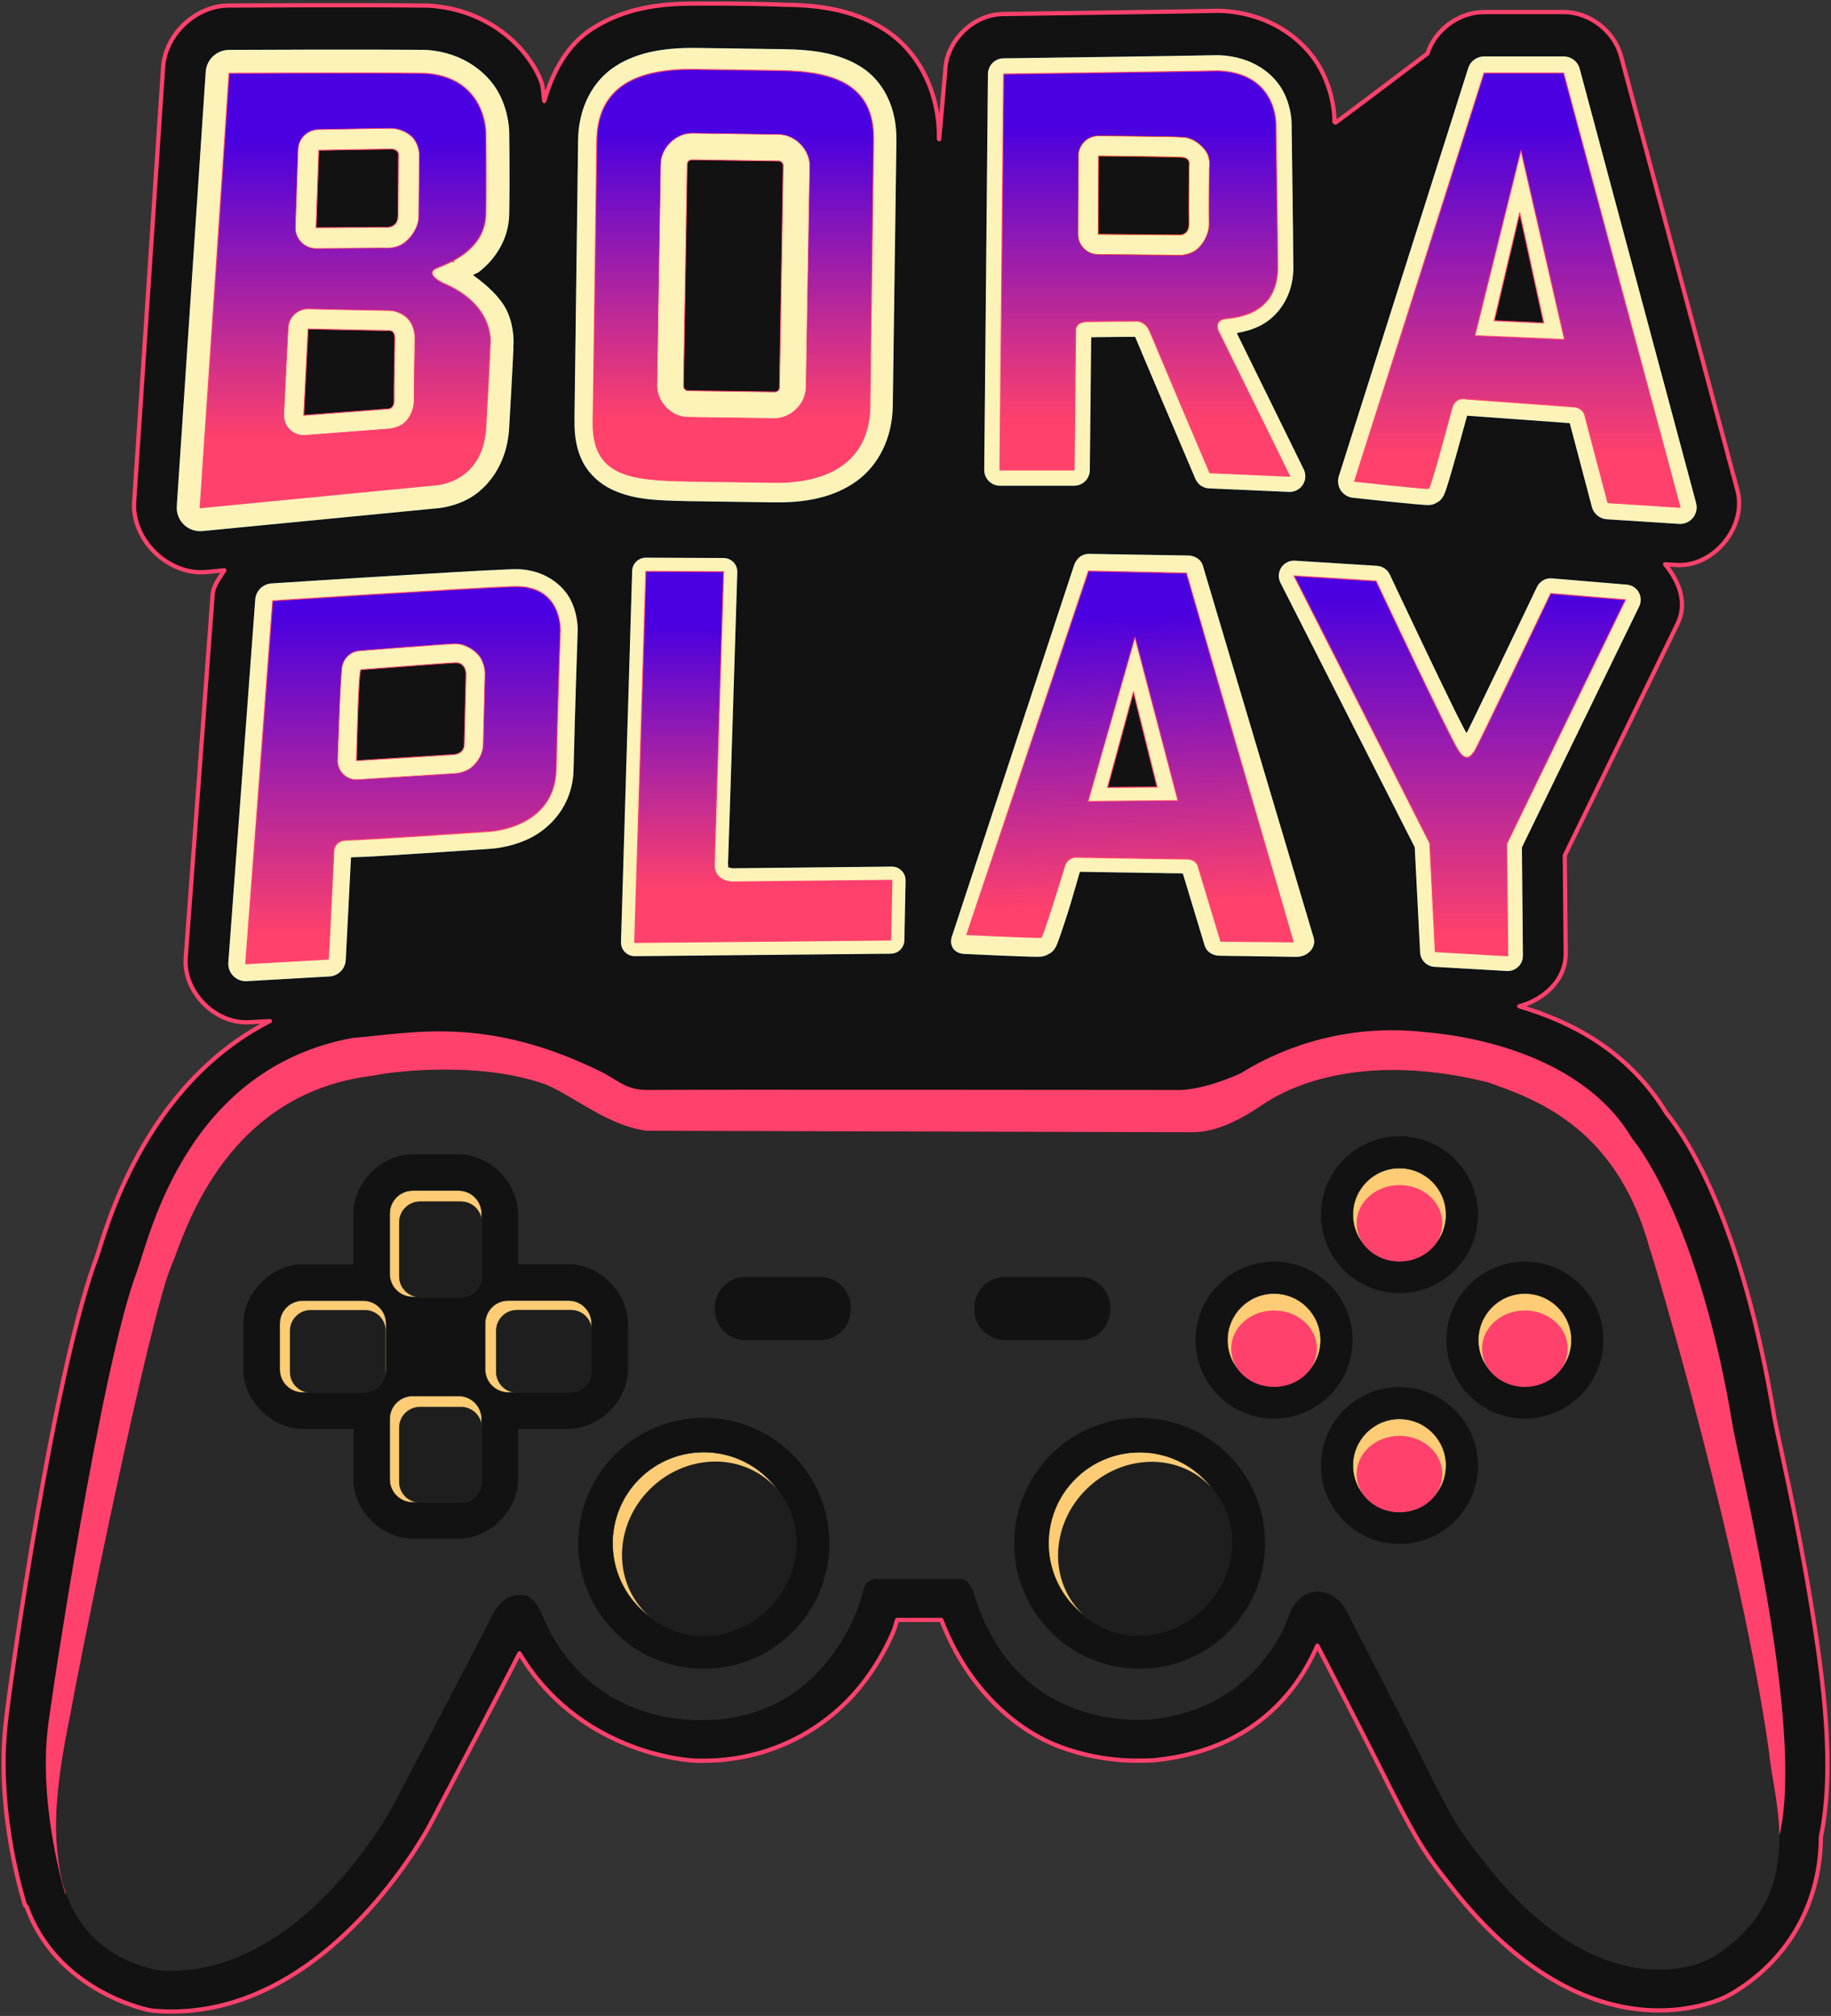 <svg width="514" height="566" viewBox="0 0 514 566" fill="none" xmlns="http://www.w3.org/2000/svg">
<rect x="0" y="0" width="514" height="566" fill="#333333" stroke="none"/>
<path fill-rule="evenodd" clip-rule="evenodd" d="M194.925 1.016C185.527 0.975 175.307 2.167 166.158 8.114C159.141 12.676 155.142 20.172 152.79 28.386C152.273 25.275 152.894 24.291 150.663 20.102C145.772 10.92 135.267 2.613 120.678 1.601H120.645C120.312 1.576 119.971 1.576 119.637 1.568H119.604C102.955 1.366 64.215 1.551 64.215 1.551C54.923 1.593 46.383 9.658 45.779 18.931L37.658 140.9C36.956 151.607 47.315 161.641 57.994 160.603L62.981 160.116C61.614 162.322 59.875 164.385 59.683 166.987L52.13 268.896C51.414 278.47 60.398 287.578 69.981 287.007L75.764 286.682C39.799 305.02 29.475 346.303 27.278 352.58L27.425 352.222C15.426 383.22 2.825 471.736 1.533 484.425C-1.131 510.131 7.056 534.99 7.056 534.99C7.184 535.084 7.314 535.176 7.446 535.266C15.818 558.618 40.103 563.969 41.703 564.325C42.227 564.442 42.759 564.523 43.294 564.568C68.13 566.618 87.716 552.589 100.486 539.473C113.256 526.357 120.465 512.785 120.465 512.785C120.482 512.76 120.499 512.744 120.515 512.719C120.515 512.719 126.821 500.71 133.461 488.029C138.91 477.623 143.037 469.671 145.822 464.184C162.192 491.587 191.681 494.336 195.851 494.348C217.256 494.802 232.724 484.336 241.429 473.622C245.789 468.255 248.697 462.866 250.639 458.451C251.339 456.859 251.385 456.039 251.841 454.812H264.25C271.756 474.417 285.388 485.915 297.76 490.498C304.315 492.927 310.357 493.854 315.026 494.185C319.695 494.516 323.956 494.202 323.668 494.219C323.9 494.21 324.134 494.194 324.366 494.169C355.446 490.926 366.139 470.318 369.814 462.024C371.855 465.967 383.884 489.179 390.67 502.875C390.687 502.9 390.704 502.933 390.72 502.958C398.559 518.498 401.255 521.907 406.671 528.817C406.679 528.834 406.696 528.834 406.704 528.85C424.01 551.456 441.965 561.152 456.847 563.692C464.292 564.962 470.822 564.49 475.916 563.399C480.98 562.315 484.239 560.975 487.156 559.127C505.529 547.665 511.147 529.753 511.163 515.726C515.087 496.798 512.063 472.5 508.272 449.47C504.381 425.834 499.238 404.015 498.218 398.629L498.168 398.37C489.09 343.062 473.555 319.545 467.809 312.525C457.019 294.872 440.875 286.792 426.471 282.524C433.48 280.68 439.604 275.062 439.514 267.71L439.531 267.744L439.271 240.179L470.959 175.06V175.043C473.733 169.328 471.429 163.266 467.418 158.427L470.57 158.621C481.097 159.299 490.478 147.818 487.722 137.635L455.057 15.731L455.041 15.714C453.148 8.706 446.219 3.386 438.96 3.386H416.609C409.608 3.39 402.873 8.314 400.74 14.983V15.017C400.74 15.017 374.592 34.829 374.589 34.622C374.589 34.622 375.045 27.528 370.853 19.597C366.301 10.986 356.155 3.549 342.573 3.045C342.548 3.045 342.515 3.045 342.49 3.045C342.186 3.037 341.886 3.038 341.581 3.045H341.497C333.241 3.238 281.512 3.939 281.512 3.939H281.495C273.051 4.064 265.428 11.705 265.333 20.149V20.166L263.645 39.089L263.579 39.022C263.769 26.435 258.27 14.574 248.115 8.16C238.849 2.308 228.754 1.417 219.674 1.322C219.649 1.322 219.632 1.323 219.607 1.322C209.774 0.882 194.983 1.023 194.925 1.016Z" fill="#121212" stroke="#FF416C" stroke-width="1.18" stroke-linecap="round" stroke-linejoin="round"/>
<path fill-rule="evenodd" clip-rule="evenodd" d="M181.32 156.421C180.277 156.417 179.274 156.82 178.524 157.546C177.775 158.271 177.338 159.26 177.308 160.303L174.173 264.502C174.158 265.039 174.251 265.574 174.447 266.074C174.644 266.574 174.938 267.029 175.314 267.413C175.69 267.796 176.14 268.1 176.636 268.306C177.132 268.512 177.664 268.616 178.201 268.612L250.061 267.913C251.101 267.905 252.096 267.491 252.836 266.76C253.576 266.029 254.002 265.039 254.024 263.999L254.365 247.236C254.376 246.7 254.279 246.168 254.079 245.671C253.88 245.173 253.583 244.721 253.206 244.341C252.829 243.961 252.379 243.66 251.883 243.457C251.388 243.254 250.856 243.153 250.321 243.159L205.587 243.63C205.587 243.63 205.062 243.553 204.726 243.386C204.391 243.22 204.47 243.843 204.515 242.769C204.74 237.386 207.13 160.644 207.13 160.644C207.147 160.11 207.057 159.578 206.865 159.079C206.673 158.58 206.383 158.125 206.012 157.741C205.641 157.356 205.196 157.05 204.705 156.84C204.214 156.63 203.685 156.52 203.151 156.518L181.32 156.421Z" fill="#FDF2B8" stroke="#000E1C" stroke-width="0.272" stroke-linecap="round" stroke-linejoin="round"/>
<path d="M64.272 13.857C62.571 13.864 60.935 14.517 59.695 15.683C58.456 16.849 57.705 18.442 57.594 20.14L49.475 142.129C49.412 143.101 49.56 144.076 49.911 144.985C50.261 145.894 50.806 146.717 51.505 147.395C52.205 148.073 53.044 148.591 53.964 148.913C54.884 149.235 55.863 149.353 56.833 149.258L121.809 142.945C123.169 142.881 127.449 142.485 131.775 140.066C137.014 137.137 142.47 130.449 143.065 120.408C144.03 104.141 144.316 97.02 144.316 97.02L144.251 97.592C144.328 96.843 144.659 92.534 142.773 87.922C141.299 84.319 137.744 80.586 133.043 77.251C133.737 76.804 133.971 76.915 134.667 76.374C138.729 73.221 142.959 67.617 143.099 60.181C143.297 49.729 143.101 37.221 143.099 37.115C143.099 37.115 143.157 31.689 140.19 26.118C137.222 20.546 130.342 14.591 119.823 13.869C119.699 13.861 119.574 13.857 119.449 13.856C103.123 13.659 64.272 13.857 64.272 13.857ZM109.681 41.821C111.815 41.821 111.882 43.265 111.882 43.265C111.882 43.265 111.811 57.018 111.744 60.662C111.675 64.307 108.1 63.825 108.1 63.825L88.709 63.963L89.465 42.165C89.465 42.165 107.55 41.821 109.681 41.821ZM127.065 73.336L127.271 73.422V73.427H127.267V73.431V73.436V73.441V73.445C127.272 73.46 127.284 73.486 127.289 73.497V73.501H127.284L127.279 73.497L127.275 73.492C127.268 73.487 127.259 73.483 127.245 73.471C127.166 73.436 127.132 73.377 127.064 73.337L127.065 73.336ZM86.474 92.327C86.474 92.327 107.498 92.804 109.346 92.804C111.169 92.853 110.85 95.525 110.85 95.525C110.85 95.525 110.577 109.931 110.644 112.337C110.713 114.744 109.131 114.813 109.131 114.813L85.236 116.635L86.474 92.327Z" fill="#FDF2B8" stroke="#000E1C" stroke-width="0.272" stroke-linecap="round" stroke-linejoin="round"/>
<path d="M125.3 300.301C116.362 300.268 108.619 301.224 104.541 302.039C61.856 307.205 51.25 348.516 48.259 355.041C42.006 369.178 21.772 469.39 19.85 480.925C14.275 507.455 15.775 516.944 16.455 522.653C19.582 548.482 40.803 552.437 44.263 553.206C83.866 556.475 110.015 507.644 110.015 507.644C110.015 507.644 135.257 459.655 137.84 454.286C140.422 448.916 143.591 447.686 146.513 447.821C149.436 447.957 151.156 451.165 151.971 453.068C164.342 482.838 191.944 482.971 196.022 482.971C231.503 483.787 241.642 450.546 242.315 446.749C243.084 442.76 246.701 443.403 246.701 443.403H269.604C272.367 443.403 273.234 447.083 273.778 448.715C285.877 486.098 320.134 482.961 323.125 482.825C354.391 479.562 362.076 452.986 362.076 452.986C362.076 452.986 364.319 446.742 370.165 446.912C376.01 447.081 378.595 453.604 378.595 453.604C378.595 453.604 393.81 482.972 401.286 498.061C409.035 513.422 410.492 514.955 416.068 522.068C447.981 563.786 476.616 552.243 480.845 549.552C508.336 532.442 497.672 505.401 496.585 491.807C488.972 437.432 465.092 356.16 462.978 350.2C453.558 315.788 429.915 308.28 417.611 303.859C377.816 294.054 357.653 308.15 354.799 309.917C341.612 319.025 335.688 317.826 331.474 317.893L181.501 317.487C170.597 316.001 161.906 308.282 153.206 304.476C144.37 301.349 134.238 300.335 125.3 300.301Z" fill="#292929" stroke="#121212" stroke-width="0.09" stroke-linecap="round" stroke-linejoin="round"/>
<path d="M392.861 363.141C405.064 363.141 414.956 353.249 414.956 341.047C414.956 328.844 405.064 318.952 392.861 318.952C380.659 318.952 370.767 328.844 370.767 341.047C370.767 353.249 380.659 363.141 392.861 363.141Z" fill="#121212" stroke="#262626" stroke-width="0.17" stroke-linecap="round" stroke-linejoin="round"/>
<path d="M392.862 354.112C400.078 354.112 405.927 348.263 405.927 341.047C405.927 333.832 400.078 327.982 392.862 327.982C385.647 327.982 379.797 333.832 379.797 341.047C379.797 348.263 385.647 354.112 392.862 354.112Z" fill="#FECC75" stroke="#000E1C" stroke-width="0.101" stroke-linecap="round" stroke-linejoin="round"/>
<path d="M392.862 354.179C399.503 354.179 404.887 349.376 404.887 343.452C404.887 337.527 399.503 332.724 392.862 332.724C386.22 332.724 380.836 337.527 380.836 343.452C380.836 349.376 386.22 354.179 392.862 354.179Z" fill="#FF416C"/>
<path d="M392.861 433.558C405.064 433.558 414.956 423.666 414.956 411.464C414.956 399.261 405.064 389.369 392.861 389.369C380.659 389.369 370.767 399.261 370.767 411.464C370.767 423.666 380.659 433.558 392.861 433.558Z" fill="#121212" stroke="#262626" stroke-width="0.17" stroke-linecap="round" stroke-linejoin="round"/>
<path d="M392.862 424.529C400.078 424.529 405.927 418.68 405.927 411.464C405.927 404.249 400.078 398.4 392.862 398.4C385.647 398.4 379.797 404.249 379.797 411.464C379.797 418.68 385.647 424.529 392.862 424.529Z" fill="#FECC75" stroke="#000E1C" stroke-width="0.101" stroke-linecap="round" stroke-linejoin="round"/>
<path d="M392.862 424.597C399.503 424.597 404.887 419.794 404.887 413.869C404.887 407.944 399.503 403.141 392.862 403.141C386.22 403.141 380.836 407.944 380.836 413.869C380.836 419.794 386.22 424.597 392.862 424.597Z" fill="#FF416C"/>
<path d="M405.976 376.256C405.976 388.458 415.868 398.35 428.071 398.35C440.273 398.35 450.165 388.458 450.165 376.256C450.165 364.053 440.273 354.161 428.071 354.161C415.868 354.161 405.976 364.053 405.976 376.256Z" fill="#121212" stroke="#262626" stroke-width="0.17" stroke-linecap="round" stroke-linejoin="round"/>
<path d="M428.07 389.322C435.285 389.322 441.134 383.472 441.134 376.257C441.134 369.041 435.285 363.192 428.07 363.192C420.854 363.192 415.005 369.041 415.005 376.257C415.005 383.472 420.854 389.322 428.07 389.322Z" fill="#FECC75" stroke="#000E1C" stroke-width="0.101" stroke-linecap="round" stroke-linejoin="round"/>
<path d="M428.069 389.387C434.711 389.387 440.095 384.584 440.095 378.659C440.095 372.734 434.711 367.931 428.069 367.931C421.428 367.931 416.044 372.734 416.044 378.659C416.044 384.584 421.428 389.387 428.069 389.387Z" fill="#FF416C"/>
<path d="M335.558 376.257C335.558 388.46 345.45 398.353 357.652 398.353C369.855 398.353 379.747 388.46 379.747 376.257C379.747 364.053 369.855 354.16 357.652 354.16C345.45 354.16 335.558 364.053 335.558 376.257Z" fill="#121212" stroke="#262626" stroke-width="0.17" stroke-linecap="round" stroke-linejoin="round"/>
<path d="M357.652 389.322C364.868 389.322 370.717 383.472 370.717 376.257C370.717 369.041 364.868 363.192 357.652 363.192C350.437 363.192 344.587 369.041 344.587 376.257C344.587 383.472 350.437 389.322 357.652 389.322Z" fill="#FECC75" stroke="#000E1C" stroke-width="0.101" stroke-linecap="round" stroke-linejoin="round"/>
<path d="M357.654 389.387C364.296 389.387 369.68 384.584 369.68 378.659C369.68 372.734 364.296 367.931 357.654 367.931C351.012 367.931 345.628 372.734 345.628 378.659C345.628 384.584 351.012 389.387 357.654 389.387Z" fill="#FF416C"/>
<path d="M282.072 358.459H303.147C305.432 358.459 307.622 359.366 309.237 360.981C310.852 362.597 311.76 364.787 311.76 367.071V367.723C311.76 370.007 310.852 372.198 309.237 373.813C307.622 375.428 305.432 376.336 303.147 376.336H282.072C279.788 376.336 277.597 375.428 275.982 373.813C274.367 372.198 273.459 370.007 273.459 367.723V367.071C273.459 364.787 274.367 362.597 275.982 360.981C277.597 359.366 279.788 358.459 282.072 358.459Z" fill="#121212" stroke="#262626" stroke-width="0.203" stroke-linecap="round" stroke-linejoin="round"/>
<path d="M162.257 433.304C162.257 452.806 178.066 468.616 197.569 468.616C217.071 468.616 232.88 452.806 232.88 433.304C232.88 413.802 217.071 397.992 197.569 397.992C178.066 397.992 162.257 413.802 162.257 433.304Z" fill="#121212" stroke="#262626" stroke-width="0.189" stroke-linecap="round" stroke-linejoin="round"/>
<path d="M215.659 451.403C225.653 441.408 225.653 425.205 215.659 415.21C205.665 405.216 189.461 405.216 179.467 415.21C169.473 425.205 169.473 441.408 179.467 451.403C189.461 461.397 205.665 461.397 215.659 451.403Z" fill="#FECC75" stroke="#000E1C" stroke-width="0.115" stroke-linecap="round" stroke-linejoin="round"/>
<path d="M215.843 451.589C225.744 441.688 226.283 426.176 217.048 416.941C207.813 407.706 192.301 408.245 182.401 418.146C172.5 428.046 171.961 443.559 181.196 452.794C190.431 462.029 205.943 461.489 215.843 451.589Z" fill="#1E1E1E"/>
<path d="M284.602 433.304C284.602 452.806 300.412 468.616 319.914 468.616C339.416 468.616 355.226 452.806 355.226 433.304C355.226 413.802 339.416 397.992 319.914 397.992C300.412 397.992 284.602 413.802 284.602 433.304Z" fill="#121212" stroke="#262626" stroke-width="0.272" stroke-linecap="round" stroke-linejoin="round"/>
<path d="M338.004 451.403C347.998 441.408 347.998 425.205 338.004 415.21C328.01 405.216 311.806 405.216 301.812 415.21C291.818 425.205 291.818 441.408 301.812 451.403C311.806 461.397 328.01 461.397 338.004 451.403Z" fill="#FECC75" stroke="#121212" stroke-width="0.197" stroke-linecap="round" stroke-linejoin="round"/>
<path d="M338.091 451.491C347.992 441.591 348.575 426.122 339.393 416.941C330.212 407.76 314.743 408.343 304.843 418.243C294.942 428.144 294.359 443.612 303.541 452.794C312.722 461.975 328.191 461.392 338.091 451.491Z" fill="#1E1E1E"/>
<path d="M115.841 324.028C107.104 324.037 99.162 331.983 99.149 340.72C99.149 340.727 99.149 340.733 99.149 340.739V354.917H85.024H85.006C76.244 354.917 68.266 362.901 68.277 371.664V384.486C68.277 393.242 76.25 401.215 85.006 401.215H99.202L99.166 415.321C99.166 415.327 99.166 415.334 99.166 415.34C99.162 424.078 107.103 432.03 115.841 432.05C115.847 432.05 115.853 432.05 115.859 432.05H128.7C137.452 432.069 145.432 424.128 145.464 415.376C145.464 415.37 145.464 415.364 145.464 415.357L145.483 401.197H159.589C168.351 401.197 176.329 393.213 176.318 384.45V371.61C176.318 371.604 176.318 371.597 176.318 371.591C176.308 362.838 168.324 354.888 159.571 354.899H145.447V340.738C145.447 340.732 145.447 340.726 145.447 340.72C145.433 331.972 137.464 324.027 128.718 324.027H115.86C115.853 324.027 115.847 324.028 115.841 324.028Z" fill="#121212" stroke="#262626" stroke-width="0.09" stroke-linecap="round" stroke-linejoin="round"/>
<path d="M117.882 337.366H129.427C130.967 337.366 132.444 337.978 133.533 339.067C134.623 340.156 135.235 341.633 135.235 343.174V358.371C135.235 359.911 134.623 361.388 133.533 362.478C132.444 363.567 130.967 364.179 129.427 364.179H117.882C116.342 364.179 114.865 363.567 113.776 362.478C112.686 361.388 112.074 359.911 112.074 358.371V343.174C112.074 341.633 112.686 340.156 113.776 339.067C114.865 337.978 116.342 337.366 117.882 337.366Z" fill="#FECC75" stroke="#000E1C" stroke-width="0.081" stroke-linecap="round" stroke-linejoin="round"/>
<path d="M115.872 334.278H128.726C130.441 334.278 132.086 334.959 133.298 336.172C134.511 337.385 135.192 339.03 135.192 340.745V357.665C135.192 359.38 134.511 361.025 133.298 362.238C132.086 363.45 130.441 364.131 128.726 364.131H115.872C114.157 364.131 112.513 363.45 111.3 362.238C110.087 361.025 109.406 359.38 109.406 357.665V340.745C109.406 339.03 110.087 337.385 111.3 336.172C112.513 334.959 114.157 334.278 115.872 334.278Z" fill="#FECC75" stroke="#000E1C" stroke-width="0.09" stroke-linecap="round" stroke-linejoin="round"/>
<path d="M117.882 395.04H129.427C130.967 395.04 132.444 395.652 133.533 396.741C134.623 397.83 135.235 399.307 135.235 400.848V416.045C135.235 417.585 134.623 419.062 133.533 420.152C132.444 421.241 130.967 421.853 129.427 421.853H117.882C116.342 421.853 114.865 421.241 113.776 420.152C112.686 419.062 112.074 417.585 112.074 416.045V400.848C112.074 399.307 112.686 397.83 113.776 396.741C114.865 395.652 116.342 395.04 117.882 395.04Z" fill="#FECC75" stroke="#000E1C" stroke-width="0.081" stroke-linecap="round" stroke-linejoin="round"/>
<path d="M115.872 391.952H128.726C130.441 391.952 132.086 392.634 133.298 393.846C134.511 395.059 135.192 396.704 135.192 398.419V415.339C135.192 417.054 134.511 418.699 133.298 419.912C132.086 421.124 130.441 421.806 128.726 421.806H115.872C114.157 421.806 112.513 421.124 111.3 419.912C110.087 418.699 109.406 417.054 109.406 415.339V398.419C109.406 396.704 110.087 395.059 111.3 393.846C112.513 392.634 114.157 391.952 115.872 391.952Z" fill="#FECC75" stroke="#000E1C" stroke-width="0.09" stroke-linecap="round" stroke-linejoin="round"/>
<path d="M78.531 384.491V371.637C78.531 370.788 78.698 369.947 79.023 369.163C79.348 368.378 79.824 367.665 80.425 367.065C81.025 366.464 81.738 365.988 82.523 365.663C83.307 365.338 84.148 365.171 84.998 365.171H101.918C103.633 365.171 105.278 365.852 106.49 367.065C107.703 368.278 108.384 369.922 108.384 371.637V384.491C108.384 386.206 107.703 387.851 106.49 389.063C105.278 390.276 103.633 390.957 101.918 390.957H84.998C84.148 390.957 83.307 390.79 82.523 390.465C81.738 390.14 81.025 389.664 80.425 389.063C79.824 388.463 79.348 387.75 79.023 386.965C78.698 386.181 78.531 385.34 78.531 384.491Z" fill="#FECC75" stroke="#000E1C" stroke-width="0.09" stroke-linecap="round" stroke-linejoin="round"/>
<path d="M81.425 385.195V373.651C81.425 372.11 82.037 370.633 83.126 369.544C84.215 368.455 85.692 367.843 87.233 367.843H102.43C103.193 367.843 103.948 367.993 104.653 368.285C105.357 368.577 105.997 369.005 106.537 369.544C107.076 370.083 107.504 370.724 107.796 371.428C108.088 372.133 108.238 372.888 108.238 373.651V385.195C108.238 386.735 107.626 388.213 106.537 389.302C105.447 390.391 103.97 391.003 102.43 391.003H87.233C85.692 391.003 84.215 390.391 83.126 389.302C82.037 388.213 81.425 386.735 81.425 385.195Z" fill="#1E1E1E" stroke="#121212" stroke-width="0.081" stroke-linecap="round" stroke-linejoin="round"/>
<path d="M136.205 384.47V371.617C136.205 369.902 136.886 368.257 138.099 367.044C139.312 365.831 140.956 365.15 142.671 365.15H159.592C161.307 365.15 162.952 365.831 164.164 367.044C165.377 368.257 166.058 369.902 166.058 371.617V384.47C166.058 386.185 165.377 387.83 164.164 389.043C162.952 390.255 161.307 390.937 159.592 390.937H142.671C140.956 390.937 139.312 390.255 138.099 389.043C136.886 387.83 136.205 386.185 136.205 384.47Z" fill="#FECC75" stroke="#000E1C" stroke-width="0.09" stroke-linecap="round" stroke-linejoin="round"/>
<path d="M139.292 385.175V373.631C139.292 372.09 139.904 370.613 140.994 369.524C142.083 368.435 143.56 367.823 145.1 367.823H160.297C161.838 367.823 163.315 368.435 164.404 369.524C165.493 370.613 166.105 372.09 166.105 373.631V385.175C166.105 385.938 165.955 386.693 165.663 387.398C165.371 388.102 164.944 388.742 164.404 389.282C163.865 389.821 163.225 390.249 162.52 390.541C161.815 390.833 161.06 390.983 160.297 390.983H145.1C143.56 390.983 142.083 390.371 140.994 389.282C139.904 388.193 139.292 386.715 139.292 385.175Z" fill="#1E1E1E" stroke="#121212" stroke-width="0.081" stroke-linecap="round" stroke-linejoin="round"/>
<path d="M390.06 289.253C367.404 289.445 351.957 299.096 348.269 301.356C336.58 306.607 330.189 306.027 330.189 306.027C330.189 306.027 188.871 305.883 182.479 306.027C176.087 306.171 174.133 303.801 169.375 301.218C136.614 284.905 115.949 290.073 98.821 291.432C52.602 300.132 42.271 346.079 38.465 356.954C28.677 382.239 14.13 478.074 13.315 486.094C11.004 508.388 18.347 531.907 18.347 531.907C18.347 531.907 18.381 531.77 18.455 531.512C17.541 528.89 16.851 525.949 16.452 522.654C15.773 516.945 14.268 507.458 19.843 480.928C21.765 469.393 42.001 369.179 48.255 355.041C51.245 348.516 61.852 307.208 104.537 302.043C108.615 301.227 116.356 300.268 125.294 300.302C134.232 300.335 144.363 301.353 153.199 304.48C161.899 308.286 170.591 316.003 181.495 317.489L331.47 317.893C335.684 317.826 341.607 319.029 354.793 309.921C357.648 308.153 377.812 294.056 417.608 303.861C429.911 308.282 453.553 315.79 462.973 350.202C465.088 356.162 488.969 437.434 496.581 491.81C497.057 497.759 499.364 506.285 499.508 515.426C506.57 485.532 488.944 413.922 486.52 400.996C477.548 346.077 461.236 323.282 458.16 319.629C442.588 293.291 404.956 290.206 400.198 289.799C396.68 289.391 393.296 289.226 390.06 289.253Z" fill="#FF416C"/>
<path d="M209.21 358.459H230.286C232.57 358.459 234.761 359.366 236.376 360.981C237.991 362.597 238.898 364.787 238.898 367.071V367.723C238.898 370.007 237.991 372.198 236.376 373.813C234.761 375.428 232.57 376.336 230.286 376.336H209.21C206.926 376.336 204.736 375.428 203.12 373.813C201.505 372.198 200.598 370.007 200.598 367.723V367.071C200.598 364.787 201.505 362.597 203.12 360.981C204.736 359.366 206.926 358.459 209.21 358.459Z" fill="#121212" stroke="#262626" stroke-width="0.203" stroke-linecap="round" stroke-linejoin="round"/>
<path d="M117.882 337.366H129.427C130.189 337.366 130.945 337.516 131.649 337.808C132.354 338.1 132.994 338.528 133.534 339.067C134.073 339.606 134.501 340.246 134.793 340.951C135.084 341.656 135.235 342.411 135.235 343.174V358.371C135.235 359.133 135.084 359.889 134.793 360.593C134.501 361.298 134.073 361.938 133.534 362.478C132.994 363.017 132.354 363.445 131.649 363.737C130.945 364.028 130.189 364.179 129.427 364.179H117.882C117.12 364.179 116.364 364.028 115.66 363.737C114.955 363.445 114.315 363.017 113.776 362.478C113.236 361.938 112.808 361.298 112.517 360.593C112.225 359.889 112.074 359.133 112.074 358.371V343.174C112.074 342.411 112.225 341.656 112.517 340.951C112.808 340.246 113.236 339.606 113.776 339.067C114.315 338.528 114.955 338.1 115.66 337.808C116.364 337.516 117.12 337.366 117.882 337.366Z" fill="#1E1E1E" stroke="#121212" stroke-width="0.081" stroke-linecap="round" stroke-linejoin="round"/>
<path d="M117.882 395.04H129.427C130.189 395.04 130.945 395.19 131.649 395.482C132.354 395.774 132.994 396.202 133.534 396.741C134.073 397.28 134.501 397.92 134.793 398.625C135.084 399.33 135.235 400.085 135.235 400.848V416.045C135.235 417.585 134.623 419.062 133.534 420.152C132.444 421.241 130.967 421.853 129.427 421.853H117.882C116.342 421.853 114.865 421.241 113.776 420.152C112.686 419.062 112.074 417.585 112.074 416.045V400.848C112.074 400.085 112.225 399.33 112.517 398.625C112.808 397.92 113.236 397.28 113.776 396.741C114.315 396.202 114.955 395.774 115.66 395.482C116.364 395.19 117.12 395.04 117.882 395.04Z" fill="#1E1E1E" stroke="#121212" stroke-width="0.081" stroke-linecap="round" stroke-linejoin="round"/>
<path d="M64.301 20.574L56.187 142.558L121.374 136.232C121.374 136.232 135.401 136.232 136.364 120.004C137.326 103.776 137.601 96.763 137.601 96.763C137.601 96.763 139.202 85.731 124.421 79.507C122.378 78.535 119.62 76.512 122.611 75.274C125.602 74.037 136.186 70.364 136.381 60.056C136.576 49.748 136.381 37.107 136.381 37.107C136.381 37.107 136.38 21.745 119.362 20.578C103.22 20.384 64.301 20.574 64.301 20.574ZM109.684 41.821C111.818 41.821 111.884 43.265 111.884 43.265C111.884 43.265 111.809 57.018 111.747 60.662C111.681 64.307 108.103 63.825 108.103 63.825L88.712 63.963L89.468 42.165C89.468 42.165 107.552 41.821 109.684 41.821ZM86.477 92.327C86.477 92.327 107.501 92.805 109.349 92.805C111.172 92.853 110.853 95.525 110.853 95.525C110.853 95.525 110.58 109.931 110.647 112.337C110.713 114.744 109.134 114.813 109.134 114.813L85.239 116.635L86.477 92.327Z" fill="url(#paint0_linear_26_412)" stroke="#FF416C" stroke-width="0.272" stroke-linecap="round" stroke-linejoin="round"/>
<path d="M109.688 36.028C106.937 36.028 89.352 36.368 89.352 36.368C87.867 36.398 86.45 36.995 85.393 38.037C84.335 39.08 83.717 40.488 83.666 41.972L82.923 63.77C82.897 64.551 83.03 65.33 83.312 66.059C83.595 66.788 84.022 67.452 84.568 68.012C85.114 68.572 85.767 69.016 86.489 69.317C87.21 69.618 87.986 69.771 88.767 69.765L107.677 69.623H107.682C108.396 69.696 110.032 69.749 111.898 69.064C114.403 68.145 117.483 64.513 117.553 60.783C117.627 56.927 117.682 43.304 117.682 43.304C117.685 43.213 117.685 43.121 117.682 43.029C117.682 43.029 117.542 40.746 116.17 38.985C114.797 37.224 112.066 36.028 109.688 36.028ZM109.684 41.822C111.818 41.822 111.884 43.266 111.884 43.266C111.884 43.266 111.813 57.018 111.747 60.663C111.678 64.307 108.102 63.825 108.102 63.825L88.711 63.963L89.468 42.165C89.468 42.165 107.552 41.822 109.684 41.822Z" fill="#FDF2B8" stroke="#FF416C" stroke-width="0.189" stroke-linecap="round" stroke-linejoin="round"/>
<path d="M86.609 86.722C85.149 86.689 83.734 87.227 82.666 88.222C81.597 89.216 80.96 90.589 80.888 92.047L79.655 116.363C79.615 117.156 79.744 117.949 80.034 118.688C80.324 119.428 80.767 120.097 81.335 120.652C81.904 121.207 82.583 121.634 83.33 121.906C84.076 122.178 84.871 122.288 85.663 122.229L109.558 120.407H109.412C109.412 120.407 111.748 120.229 113.49 118.783C115.233 117.337 116.319 114.601 116.249 112.173C116.23 111.507 116.27 106.998 116.331 103.109C116.385 99.682 116.446 96.496 116.46 95.786C116.504 95.255 116.526 94.226 116.249 92.975C116.045 92.055 115.686 90.826 114.56 89.546C113.434 88.266 111.324 87.24 109.493 87.191C109.445 87.19 109.396 87.19 109.347 87.191C108.899 87.191 102.827 87.081 97.344 86.963C91.861 86.845 86.609 86.722 86.609 86.722ZM86.475 92.326C86.475 92.326 107.5 92.803 109.347 92.803C111.171 92.852 110.852 95.524 110.852 95.524C110.852 95.524 110.579 109.93 110.645 112.336C110.714 114.743 109.132 114.812 109.132 114.812L85.237 116.634L86.475 92.326Z" fill="#FDF2B8" stroke="#FF416C" stroke-width="0.189" stroke-linecap="round" stroke-linejoin="round"/>
<path d="M195.011 13.303C186.694 13.257 178.935 14.393 172.612 18.503C166.276 22.622 162.249 30.123 162.134 39.278L161.111 118.041L161.129 117.989C161.034 122.546 161.755 126.585 163.595 130.01C165.436 133.434 168.407 135.99 171.606 137.531C178.005 140.612 185.156 140.668 192.966 140.844C193.003 140.85 193.04 140.856 193.077 140.862C193.102 140.862 193.143 140.862 193.176 140.862C193.226 140.861 193.331 140.862 193.331 140.862L217.475 141.201L217.442 141.188C226.037 141.346 234.085 139.815 240.413 135.304C246.74 130.793 250.658 123.102 250.774 113.863L251.797 39.389L251.78 39.441C251.971 30.231 248.108 22.637 241.793 18.649C235.482 14.663 227.824 13.733 219.557 13.646H219.54L195.405 13.303L195.438 13.32C195.248 13.316 195.145 13.311 195.133 13.307L195.137 13.302C195.129 13.302 195.121 13.302 195.112 13.302C195.096 13.302 195.071 13.302 195.062 13.302L195.011 13.303ZM194.233 44.83L218.58 45.174C218.931 45.18 219.265 45.325 219.509 45.577C219.754 45.829 219.887 46.168 219.882 46.519L218.842 108.762C218.834 109.113 218.688 109.447 218.435 109.692C218.182 109.936 217.843 110.07 217.492 110.064L193.159 109.721C192.984 109.72 192.811 109.684 192.65 109.615C192.489 109.547 192.343 109.448 192.221 109.323C192.098 109.197 192.002 109.049 191.937 108.887C191.873 108.724 191.841 108.551 191.844 108.375L192.884 46.133C192.891 45.782 193.037 45.447 193.29 45.203C193.543 44.959 193.882 44.825 194.233 44.83Z" fill="#FDF2B8" stroke="#000E1C" stroke-width="0.272" stroke-linecap="round" stroke-linejoin="round"/>
<path d="M194.436 19.469C179.01 19.374 167.727 24.144 167.533 39.552L166.502 118.319C166.183 133.725 177.094 134.723 192.515 135.071C192.54 135.071 192.557 135.071 192.582 135.071C192.657 135.073 192.736 135.075 192.81 135.076L216.976 135.424C232.536 135.71 244.009 129.544 244.205 113.983L245.237 39.5C245.558 23.941 234.459 19.982 218.897 19.821L194.731 19.473C194.656 19.472 194.577 19.469 194.503 19.469C194.478 19.469 194.461 19.469 194.436 19.469ZM194.234 44.829L218.581 45.173C218.932 45.178 219.266 45.323 219.51 45.575C219.755 45.828 219.888 46.167 219.883 46.518L218.843 108.761C218.835 109.112 218.689 109.446 218.436 109.69C218.183 109.934 217.844 110.068 217.493 110.063L193.16 109.719C192.985 109.718 192.812 109.682 192.651 109.614C192.49 109.546 192.344 109.446 192.222 109.321C192.099 109.196 192.003 109.048 191.938 108.886C191.874 108.723 191.842 108.549 191.845 108.374L192.885 46.131C192.892 45.78 193.038 45.446 193.291 45.202C193.544 44.958 193.883 44.824 194.234 44.829Z" fill="url(#paint1_linear_26_412)" stroke="#FF416C" stroke-width="0.272" stroke-linecap="round" stroke-linejoin="round"/>
<path d="M194.284 37.404C189.716 37.376 185.523 41.496 185.466 46.064L184.43 108.234C184.337 112.802 188.389 117.044 192.956 117.147C192.979 117.147 193.001 117.147 193.023 117.147L217.335 117.495C221.938 117.58 226.207 113.439 226.265 108.836L227.301 46.666C227.394 42.062 223.263 37.8 218.659 37.752L194.347 37.404C194.325 37.404 194.302 37.404 194.28 37.404L194.284 37.404ZM194.236 44.831L218.582 45.175C218.934 45.18 219.268 45.325 219.512 45.577C219.757 45.829 219.89 46.168 219.885 46.52L218.845 108.763C218.837 109.114 218.691 109.448 218.438 109.692C218.185 109.936 217.846 110.07 217.495 110.065L193.162 109.721C192.987 109.72 192.814 109.684 192.653 109.616C192.492 109.547 192.346 109.448 192.223 109.323C192.101 109.198 192.005 109.05 191.94 108.887C191.876 108.725 191.844 108.551 191.847 108.376L192.887 46.133C192.894 45.782 193.04 45.448 193.293 45.204C193.546 44.959 193.885 44.825 194.236 44.831Z" fill="#FDF2B8" stroke="#FF416C" stroke-width="0.161" stroke-linecap="round" stroke-linejoin="round"/>
<path d="M341.849 15.335C333.225 15.537 281.669 16.229 281.669 16.229C280.483 16.247 279.352 16.726 278.514 17.566C277.677 18.405 277.201 19.539 277.186 20.724L276.146 131.926C276.14 132.527 276.253 133.124 276.479 133.681C276.704 134.239 277.038 134.746 277.461 135.173C277.884 135.601 278.387 135.94 278.942 136.172C279.497 136.404 280.092 136.524 280.693 136.524H301.533C302.731 136.525 303.881 136.052 304.733 135.21C305.585 134.367 306.07 133.223 306.084 132.025L306.47 94.829C310.221 94.772 317.756 94.718 318.551 94.713C318.568 94.765 318.601 94.833 318.637 94.923C320.221 98.772 335.432 134.509 335.432 134.509C335.769 135.3 336.323 135.979 337.031 136.469C337.738 136.958 338.57 137.236 339.429 137.272L361.845 138.261C362.635 138.294 363.419 138.121 364.121 137.759C364.824 137.397 365.42 136.859 365.851 136.196C366.282 135.534 366.533 134.771 366.58 133.983C366.626 133.194 366.467 132.407 366.117 131.698L347.405 93.608C347.531 93.587 347.506 93.601 347.633 93.578C349.387 93.262 351.603 92.707 353.886 91.545C358.452 89.222 363.059 83.8 363.225 75.545C363.225 75.514 363.225 75.482 363.225 75.451C363.225 70.357 362.744 35.598 362.739 35.233C362.739 35.233 362.945 30.462 360.367 25.585C357.789 20.708 351.801 15.694 342.123 15.335C342.032 15.332 341.94 15.332 341.849 15.335ZM308.357 43.768C308.357 43.768 329.459 43.965 331.938 44.159C334.418 44.354 333.834 46.639 333.834 46.639C333.834 46.639 333.689 59.184 333.784 62.734C333.881 66.283 330.913 65.991 330.913 65.991L308.256 65.794L308.355 44.546L308.357 43.768Z" fill="#FDF2B8" stroke="#000E1C" stroke-width="0.272" stroke-linecap="round" stroke-linejoin="round"/>
<path d="M341.965 19.887C333.164 20.093 281.73 20.781 281.73 20.781L280.698 131.97H301.533L301.946 92.637C301.946 92.637 301.808 90.368 305.246 90.299C308.684 90.23 318.586 90.162 318.586 90.162C318.586 90.162 321.405 89.681 322.849 93.188C324.293 96.694 339.627 132.726 339.627 132.726L362.04 133.723L342.494 93.901C342.494 93.901 340.112 90.299 343.71 89.522C345.655 89.181 358.4 89.13 358.675 75.447C358.675 70.633 358.193 35.083 358.193 35.083C358.193 35.083 358.675 20.506 341.965 19.887ZM308.362 43.769C308.362 43.769 329.463 43.965 331.943 44.16C334.423 44.354 333.839 46.64 333.839 46.64C333.839 46.64 333.694 59.185 333.789 62.734C333.886 66.284 330.918 65.992 330.918 65.992L308.261 65.794L308.36 44.547L308.362 43.769Z" fill="url(#paint2_linear_26_412)" stroke="#FF416C" stroke-width="0.272" stroke-linecap="round" stroke-linejoin="round"/>
<path d="M308.407 38.139C307.662 38.133 306.924 38.275 306.235 38.555C305.545 38.836 304.918 39.25 304.39 39.775C303.861 40.299 303.442 40.922 303.155 41.609C302.869 42.296 302.721 43.033 302.721 43.778V44.538L302.626 65.769C302.619 67.26 303.202 68.694 304.25 69.756C305.297 70.819 306.722 71.423 308.213 71.437L330.475 71.626C330.863 71.667 332.826 71.806 334.949 70.724C337.317 69.517 339.523 65.915 339.431 62.571C339.356 59.908 339.448 49.675 339.473 47.229C339.579 46.496 339.629 45.319 339.249 43.954C338.606 41.642 335.364 38.781 332.382 38.547C330.045 38.364 324.887 38.328 319.287 38.255C313.687 38.182 308.405 38.139 308.405 38.139L308.407 38.139ZM308.357 43.769C308.357 43.769 329.458 43.965 331.938 44.16C334.418 44.355 333.833 46.64 333.833 46.64C333.833 46.64 333.689 59.185 333.784 62.734C333.881 66.284 330.913 65.992 330.913 65.992L308.255 65.794L308.354 44.547L308.357 43.769Z" fill="#FDF2B8" stroke="#FB4304" stroke-width="0.161" stroke-linecap="round" stroke-linejoin="round"/>
<path fill-rule="evenodd" clip-rule="evenodd" d="M416.601 15.691C415.582 15.692 414.59 16.017 413.768 16.617C412.945 17.218 412.335 18.065 412.024 19.035L375.687 133.666C375.472 134.345 375.41 135.062 375.506 135.768C375.602 136.473 375.854 137.148 376.242 137.745C376.631 138.341 377.147 138.844 377.753 139.217C378.359 139.59 379.041 139.824 379.748 139.902C379.748 139.902 384.805 140.462 389.947 140.989C392.517 141.253 395.1 141.509 397.111 141.69C398.116 141.78 398.984 141.855 399.659 141.9C399.997 141.923 400.276 141.939 400.571 141.948C400.718 141.952 400.869 141.955 401.09 141.948C401.201 141.944 401.318 141.942 401.529 141.918C401.634 141.906 401.759 141.884 401.937 141.849C402.115 141.814 402.71 141.623 402.714 141.621C402.719 141.619 404.042 140.881 404.047 140.877C404.051 140.874 404.522 140.456 404.666 140.293C404.954 139.967 405.075 139.749 405.181 139.575C405.395 139.229 405.489 139.029 405.572 138.845C405.738 138.476 405.844 138.192 405.963 137.856C406.202 137.185 406.448 136.377 406.74 135.419C407.327 133.505 408.045 131.014 408.773 128.419C410.119 123.624 411.384 118.969 411.958 116.866C413.134 116.952 436.643 118.666 440.542 118.947L446.73 142.369C446.987 143.345 447.545 144.215 448.324 144.857C449.103 145.498 450.064 145.879 451.071 145.944L471.326 147.242C472.089 147.291 472.853 147.157 473.554 146.851C474.256 146.546 474.874 146.077 475.358 145.485C475.842 144.892 476.178 144.193 476.338 143.445C476.497 142.696 476.476 141.921 476.276 141.183L443.597 19.25C443.322 18.228 442.717 17.326 441.877 16.683C441.038 16.04 440.009 15.691 438.951 15.691L416.601 15.691ZM426.61 59.716L433.366 90.689L419.459 90.058L426.61 59.716Z" fill="#FDF2B8" stroke="#000E1C" stroke-width="0.272" stroke-linecap="round" stroke-linejoin="round"/>
<path fill-rule="evenodd" clip-rule="evenodd" d="M416.602 20.506L380.27 135.133C380.27 135.133 400.478 137.333 401.027 137.127C401.577 136.921 406.597 118.149 407.56 114.642C408.522 111.135 411.617 112.029 411.617 112.029C411.617 112.029 439.003 114.03 441.726 114.225C444.449 114.42 444.885 116.559 444.885 116.559L451.379 141.137L471.625 142.443L438.95 20.506H416.602ZM426.607 59.718L433.363 90.691L419.456 90.059L426.607 59.718Z" fill="url(#paint3_linear_26_412)" stroke="#FF416C" stroke-width="0.272" stroke-linecap="round" stroke-linejoin="round"/>
<path fill-rule="evenodd" clip-rule="evenodd" d="M426.956 42.243L414.02 94.244L439.191 95.327L426.956 42.243ZM426.607 59.717L433.363 90.69L419.456 90.058L426.607 59.717Z" fill="#FDF2B8" stroke="#FF416C" stroke-width="0.264" stroke-linecap="round" stroke-linejoin="round"/>
<path fill-rule="evenodd" clip-rule="evenodd" d="M305.504 155.352C303.406 155.453 302.03 156.823 301.383 158.597L267.096 262.811C266.164 265.387 267.632 267.83 270.659 267.976C270.659 267.976 275.732 268.229 280.887 268.445C283.465 268.553 286.053 268.653 288.068 268.716C289.076 268.749 289.949 268.772 290.626 268.78C290.964 268.784 291.24 268.787 291.537 268.78C291.685 268.777 291.834 268.772 292.056 268.755C292.167 268.746 292.288 268.736 292.499 268.703C292.605 268.686 292.728 268.671 292.907 268.63C293.086 268.588 293.686 268.395 293.69 268.394C293.694 268.392 295.022 267.679 295.026 267.676C295.031 267.672 295.505 267.283 295.649 267.134C295.94 266.835 296.066 266.643 296.173 266.485C296.389 266.172 296.484 265.993 296.568 265.828C296.735 265.498 296.838 265.242 296.959 264.943C297.201 264.344 297.453 263.624 297.75 262.772C298.345 261.069 299.076 258.859 299.817 256.554C301.186 252.295 302.676 246.791 303.26 244.924C304.439 244.941 328.02 245.316 331.929 245.375L338.045 265.574C338.566 267.298 340.312 268.472 342.381 268.492L363.93 268.802C367.23 268.827 369.775 266.006 368.924 263.262L337.791 158.696C337.231 156.887 335.327 155.7 333.145 155.804L305.504 155.352ZM318.186 194.22L324.844 220.99L310.898 221.102L318.186 194.22Z" fill="#FDF2B8" stroke="#000E1C" stroke-width="0.272" stroke-linecap="round" stroke-linejoin="round"/>
<path fill-rule="evenodd" clip-rule="evenodd" d="M305.557 160.326L271.407 262.404C271.482 262.408 291.674 263.366 292.225 263.16C292.778 262.954 297.886 246.295 298.865 243.181C299.845 240.067 302.948 240.701 302.948 240.701C302.948 240.701 330.409 241.142 333.139 241.182C335.87 241.222 336.298 243.073 336.298 243.073L342.714 264.265L363.016 264.445L333.062 160.911L305.557 160.326ZM318.187 194.222L324.845 220.992L310.899 221.104L318.187 194.222Z" fill="url(#paint4_linear_26_412)" stroke="#FF416C" stroke-width="0.272" stroke-linecap="round" stroke-linejoin="round"/>
<path fill-rule="evenodd" clip-rule="evenodd" d="M318.607 178.916L305.422 225.022L330.671 224.772L318.607 178.916ZM318.186 194.22L324.844 220.99L310.898 221.102L318.186 194.22Z" fill="#FDF2B8" stroke="#FF416C" stroke-width="0.248" stroke-linecap="round" stroke-linejoin="round"/>
<path fill-rule="evenodd" clip-rule="evenodd" d="M143.977 159.654C129.875 160.154 76.212 163.651 76.212 163.651C74.996 163.728 73.85 164.242 72.984 165.098C72.118 165.955 71.592 167.095 71.502 168.31L63.946 270.22C63.892 270.937 63.992 271.658 64.24 272.333C64.488 273.009 64.877 273.623 65.382 274.136C65.887 274.648 66.495 275.047 67.167 275.305C67.838 275.563 68.557 275.674 69.275 275.631L92.47 274.311C93.71 274.24 94.88 273.713 95.756 272.832C96.631 271.951 97.151 270.777 97.214 269.537L98.676 240.854C102.204 240.79 110.287 240.273 119.175 239.698C128.599 239.088 137.496 238.482 137.496 238.482H137.333C137.333 238.482 142.908 238.343 148.687 235.542C154.467 232.742 160.926 226.313 161.163 216.048C161.551 199.297 162.313 177.334 162.315 177.279C162.315 177.279 162.595 172.925 160.364 168.439C158.133 163.952 152.402 159.356 143.977 159.654ZM127.723 186.038C130.785 185.892 130.835 189.102 130.835 189.102C130.835 189.102 130.399 206.264 130.349 208.987C130.301 211.71 127.491 211.871 127.491 211.871L100.055 213.59C100.055 213.59 100.571 188.01 101.293 188.01C101.293 188.01 124.66 186.183 127.723 186.038Z" fill="#FDF2B8" stroke="#000E1C" stroke-width="0.272" stroke-linecap="round" stroke-linejoin="round"/>
<path fill-rule="evenodd" clip-rule="evenodd" d="M144.161 164.691C130.45 165.177 76.542 168.687 76.542 168.687L68.978 270.593L92.185 269.278L93.694 239.667C93.694 239.667 93.304 235.877 97.437 235.877C101.57 235.877 137.16 233.444 137.16 233.444C137.16 233.444 155.733 232.763 156.121 215.94C156.511 199.117 157.29 177.042 157.29 177.042C157.29 177.042 157.873 164.204 144.161 164.691ZM127.727 186.037C130.789 185.891 130.838 189.101 130.838 189.101C130.838 189.101 130.403 206.264 130.353 208.986C130.303 211.709 127.495 211.87 127.495 211.87L100.059 213.589C100.059 213.589 100.574 188.01 101.296 188.01C101.296 188.01 124.664 186.183 127.727 186.037Z" fill="url(#paint5_linear_26_412)" stroke="#FF416C" stroke-width="0.272" stroke-linecap="round" stroke-linejoin="round"/>
<path fill-rule="evenodd" clip-rule="evenodd" d="M127.459 180.74C123.564 180.925 100.87 182.721 100.87 182.721C99.815 182.804 98.809 183.201 97.981 183.86C97.153 184.519 96.541 185.411 96.224 186.421C95.881 187.507 95.973 187.56 95.932 187.917C95.891 188.273 95.867 188.636 95.833 189.068C95.765 189.933 95.691 191.017 95.623 192.27C95.485 194.776 95.347 197.947 95.218 201.076C94.96 207.334 94.763 213.419 94.763 213.419C94.738 214.157 94.868 214.892 95.143 215.578C95.419 216.263 95.835 216.883 96.364 217.398C96.893 217.914 97.524 218.313 98.216 218.571C98.909 218.828 99.647 218.938 100.384 218.894L127.816 217.171C127.816 217.171 129.566 217.115 131.422 216.114C133.277 215.112 135.607 212.267 135.664 209.083C135.709 206.535 136.149 189.232 136.149 189.232C136.151 189.156 136.151 189.08 136.149 189.004C136.149 189.004 136.192 187.165 135.161 185.123C134.13 183.082 130.843 180.578 127.459 180.74ZM127.726 186.039C130.788 185.893 130.837 189.103 130.837 189.103C130.837 189.103 130.402 206.265 130.352 208.988C130.304 211.711 127.494 211.872 127.494 211.872L100.058 213.591C100.058 213.591 100.573 188.011 101.295 188.011C101.295 188.011 124.663 186.184 127.726 186.039Z" fill="#FDF2B8" stroke="#FF416C" stroke-width="0.189" stroke-linecap="round" stroke-linejoin="round"/>
<path fill-rule="evenodd" clip-rule="evenodd" d="M181.308 160.416L178.172 264.615L250.029 263.927L250.372 247.149L205.539 247.631C205.539 247.631 200.313 247.564 200.52 242.611C200.726 237.66 203.133 160.509 203.133 160.509L181.308 160.416Z" fill="url(#paint6_linear_26_412)" stroke="#FF416C" stroke-width="0.272" stroke-linecap="round" stroke-linejoin="round"/>
<path fill-rule="evenodd" clip-rule="evenodd" d="M363.534 157.267C362.755 157.217 361.977 157.374 361.279 157.722C360.581 158.07 359.987 158.596 359.558 159.248C359.129 159.9 358.88 160.653 358.837 161.432C358.793 162.211 358.957 162.988 359.31 163.683L396.994 237.914L398.505 267.411C398.56 268.499 399.015 269.529 399.782 270.303C400.549 271.076 401.576 271.539 402.663 271.602L422.983 272.772C423.589 272.807 424.196 272.717 424.765 272.508C425.335 272.299 425.855 271.975 426.294 271.556C426.733 271.137 427.081 270.632 427.316 270.072C427.551 269.513 427.669 268.911 427.661 268.305L427.385 237.946L460.294 170.326C460.607 169.681 460.758 168.969 460.735 168.251C460.711 167.534 460.513 166.833 460.158 166.21C459.803 165.586 459.302 165.058 458.697 164.672C458.093 164.285 457.403 164.052 456.688 163.992L435.685 162.237C434.789 162.16 433.891 162.358 433.11 162.805C432.329 163.252 431.703 163.927 431.316 164.739C431.316 164.739 426.046 175.799 420.726 186.878C418.065 192.417 415.393 197.953 413.367 202.114C412.673 203.541 412.192 204.516 411.678 205.558C410.865 204.01 410.081 202.57 408.478 199.304C406.211 194.683 403.426 188.912 400.73 183.272C395.34 171.993 390.286 161.246 390.286 161.246C389.95 160.53 389.427 159.916 388.773 159.471C388.119 159.025 387.356 158.763 386.566 158.713L363.534 157.267Z" fill="#FDF2B8" stroke="#000E1C" stroke-width="0.272" stroke-linecap="round" stroke-linejoin="round"/>
<path fill-rule="evenodd" clip-rule="evenodd" d="M363.253 161.678L401.373 236.751L402.929 267.188L423.253 268.355L422.961 236.945L456.316 168.388L435.311 166.637C435.311 166.637 414.209 210.884 413.82 211.078C413.431 211.273 411.972 214.871 409.249 210.495C406.527 206.119 386.3 163.137 386.3 163.137L363.253 161.678Z" fill="url(#paint7_linear_26_412)" stroke="#FF416C" stroke-width="0.272" stroke-linecap="round" stroke-linejoin="round"/>
<defs>
<linearGradient id="paint0_linear_26_412" x1="96.916" y1="39.428" x2="96.916" y2="123.621" gradientUnits="userSpaceOnUse">
<stop stop-color="#4A00E0"/>
<stop offset="1" stop-color="#FF416C"/>
</linearGradient>
<linearGradient id="paint1_linear_26_412" x1="205.87" y1="37.267" x2="205.87" y2="117.637" gradientUnits="userSpaceOnUse">
<stop stop-color="#4A00E0"/>
<stop offset="1" stop-color="#FF416C"/>
</linearGradient>
<linearGradient id="paint2_linear_26_412" x1="321.369" y1="35.324" x2="321.369" y2="118.286" gradientUnits="userSpaceOnUse">
<stop stop-color="#4A00E0"/>
<stop offset="1" stop-color="#FF416C"/>
</linearGradient>
<linearGradient id="paint3_linear_26_412" x1="425.945" y1="34.987" x2="425.945" y2="127.964" gradientUnits="userSpaceOnUse">
<stop stop-color="#4A00E0"/>
<stop offset="1" stop-color="#FF416C"/>
</linearGradient>
<linearGradient id="paint4_linear_26_412" x1="317.622" y1="172.615" x2="321.481" y2="253.755" gradientUnits="userSpaceOnUse">
<stop stop-color="#4A00E0"/>
<stop offset="1" stop-color="#FF416C"/>
</linearGradient>
<linearGradient id="paint5_linear_26_412" x1="113.137" y1="172.528" x2="113.137" y2="262.747" gradientUnits="userSpaceOnUse">
<stop stop-color="#4A00E0"/>
<stop offset="1" stop-color="#FF416C"/>
</linearGradient>
<linearGradient id="paint6_linear_26_412" x1="214.272" y1="175.463" x2="214.272" y2="249.568" gradientUnits="userSpaceOnUse">
<stop stop-color="#4A00E0"/>
<stop offset="1" stop-color="#FF416C"/>
</linearGradient>
<linearGradient id="paint7_linear_26_412" x1="409.784" y1="167.117" x2="409.784" y2="262.916" gradientUnits="userSpaceOnUse">
<stop stop-color="#4A00E0"/>
<stop offset="1" stop-color="#FF416C"/>
</linearGradient>
</defs>
</svg>
